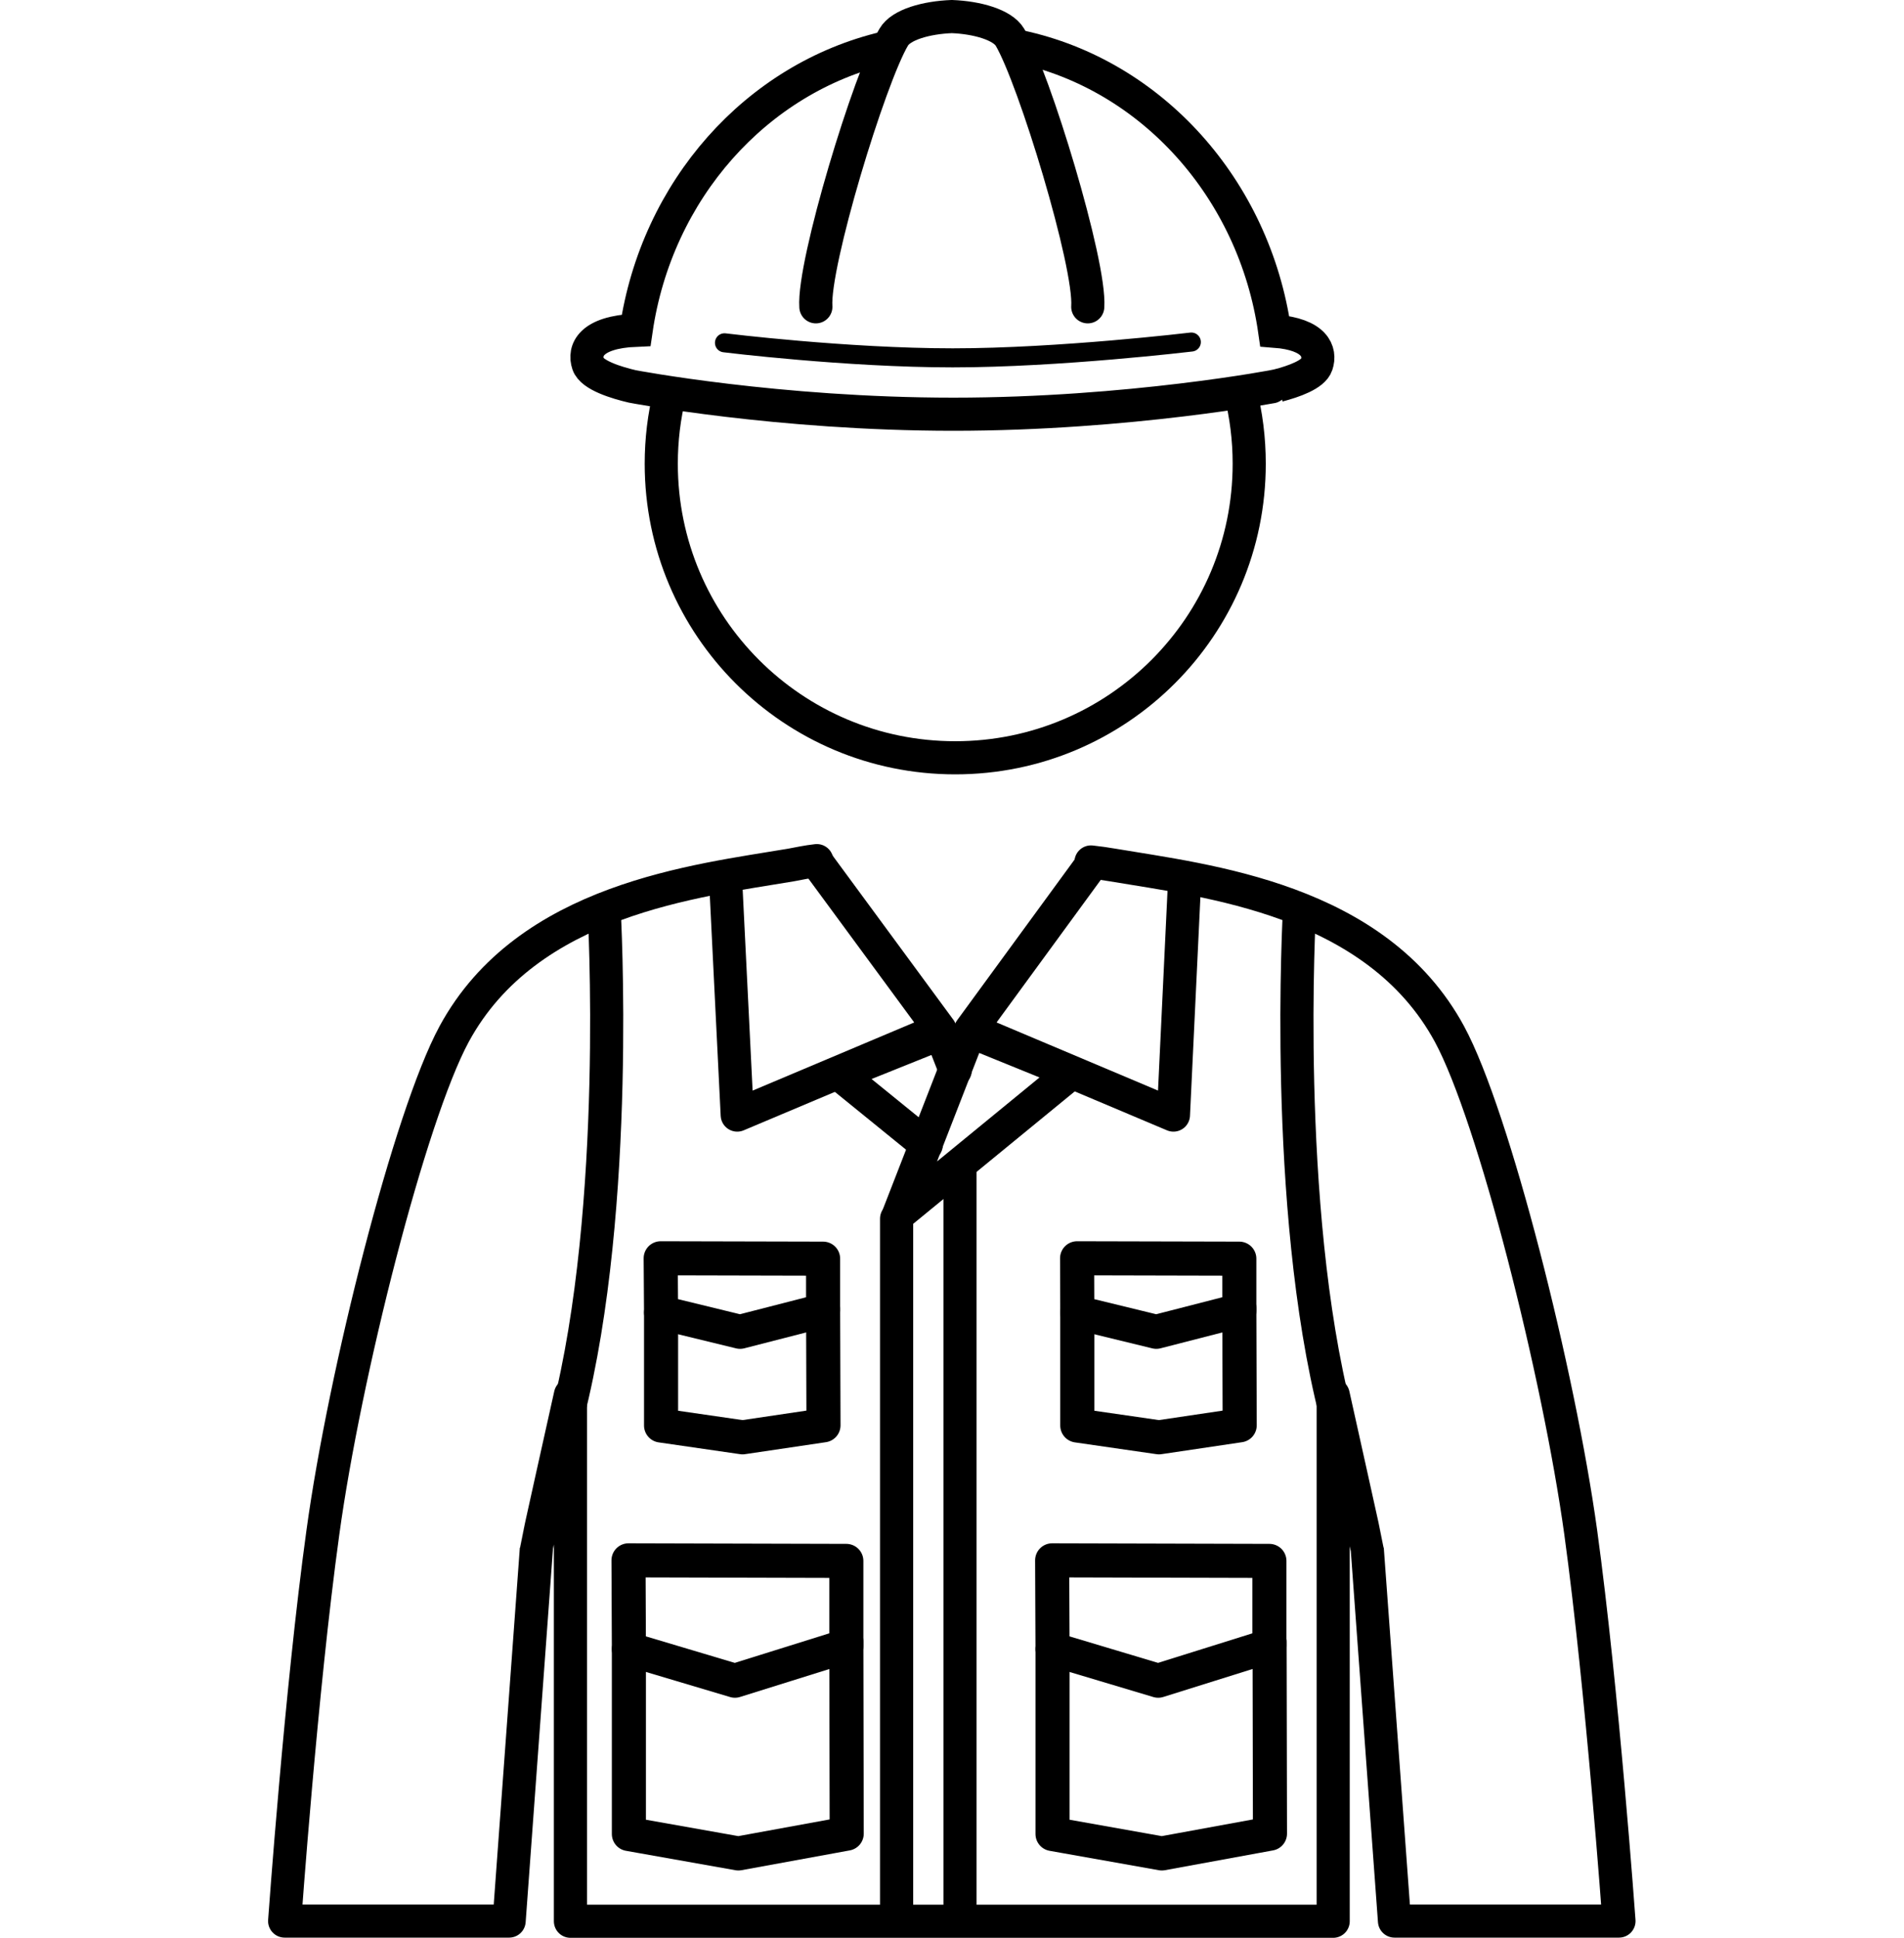 <?xml version="1.0" encoding="UTF-8"?>
<svg id="_レイヤー_2" data-name="レイヤー 2" xmlns="http://www.w3.org/2000/svg" viewBox="0 0 100 101.74">
  <defs>
    <style>
      .cls-1 {
        stroke-width: 0px;
      }

      .cls-1, .cls-2, .cls-3, .cls-4, .cls-5, .cls-6, .cls-7 {
        fill: none;
      }

      .cls-2, .cls-3, .cls-4, .cls-5, .cls-6 {
        stroke-linecap: round;
      }

      .cls-2, .cls-3, .cls-4, .cls-5, .cls-6, .cls-7 {
        stroke: #000;
      }

      .cls-2, .cls-6, .cls-7 {
        stroke-width: 1.74px;
      }

      .cls-2, .cls-7 {
        stroke-miterlimit: 10;
      }

      .cls-3 {
        stroke-width: 1px;
      }

      .cls-3, .cls-4, .cls-5, .cls-6 {
        stroke-linejoin: round;
      }

      .cls-4 {
        stroke-width: 1.79px;
      }

      .cls-5 {
        stroke-width: 1.79px;
      }
    </style>
  </defs>
  <g id="_レイヤー_1-2" data-name="レイヤー 1">
    <g>
      <g>
        <path class="cls-7" d="m35.17,20.69c-.29,1.17-.44,2.4-.44,3.66,0,8.53,6.91,15.44,15.44,15.44s15.44-6.91,15.44-15.44c0-1.3-.16-2.57-.47-3.78"/>
        <path class="cls-7" d="m46.51,2.51c-6.78,1.59-12.03,7.47-13.1,14.83-2.41.1-2.76,1.07-2.52,1.78.2.59,1.51.98,2.32,1.17,0,0,7.65,1.46,16.86,1.46s17.07-1.49,17.07-1.51c.8-.21,1.84-.57,2.01-1.09.23-.68-.08-1.6-2.2-1.76-1.07-7.48-6.47-13.46-13.39-14.94"/>
        <path class="cls-3" d="m38.05,18s6.4.79,11.99.79,12.53-.83,12.53-.83"/>
        <path class="cls-6" d="m57.13,16.11c.16-2.24-2.82-12.03-4.09-14.16-.39-.65-1.72-1.03-3.05-1.08h0s0,0,0,0c0,0,0,0,0,0h0c-1.33.05-2.67.42-3.05,1.08-1.27,2.13-4.25,11.92-4.09,14.16"/>
        <path class="cls-6" d="m42.9,45.19c-.59.07-.81.13-1.36.23-4.91.83-13.84,1.77-17.69,8.88-2.33,4.31-5.75,17.84-6.89,26.15-1.15,8.31-2.01,20.42-2.01,20.42h11.79l1.43-19.54c0-.07,1.79-8.09,1.79-8.09v27.64h40.06v-27.64s1.79,8.03,1.79,8.09l1.43,19.54h11.79s-.87-12.11-2.01-20.42c-1.15-8.31-4.56-21.84-6.89-26.15-3.85-7.11-12.78-8.05-17.69-8.88-.48-.08-.63-.1-1.14-.16"/>
        <g>
          <polyline class="cls-6" points="57.35 45.36 50.99 54.06 61.63 58.55 62.22 46.15"/>
          <polygon class="cls-6" points="50.94 54.15 47.2 63.76 56.28 56.32 50.94 54.15"/>
        </g>
        <polyline class="cls-6" points="42.94 45.32 49.37 54.06 38.72 58.55 38.11 46.21"/>
        <polyline class="cls-6" points="48.65 60.11 44.08 56.4 49.41 54.26 50.17 56.2"/>
        <line class="cls-6" x1="47.09" y1="63.99" x2="47.09" y2="99.99"/>
        <line class="cls-6" x1="50.42" y1="61.29" x2="50.42" y2="99.99"/>
        <g>
          <polygon class="cls-5" points="55.26 81.93 66.67 81.96 66.67 86.42 60.83 88.25 55.28 86.59 55.26 81.93"/>
          <polyline class="cls-5" points="55.28 86.59 55.28 96.3 61.02 97.32 66.7 96.28 66.68 86.21"/>
        </g>
        <g>
          <polygon class="cls-4" points="33.01 81.93 44.45 81.96 44.45 86.42 38.6 88.25 33.03 86.59 33.01 81.93"/>
          <polyline class="cls-4" points="33.03 86.59 33.03 96.3 38.78 97.32 44.47 96.28 44.45 86.21"/>
        </g>
        <g>
          <polygon class="cls-5" points="34.7 66.07 43.23 66.09 43.23 68.81 38.87 69.93 34.72 68.92 34.7 66.07"/>
          <polyline class="cls-5" points="34.72 68.92 34.72 74.85 39 75.47 43.25 74.84 43.23 68.69"/>
        </g>
        <g>
          <polygon class="cls-5" points="56.57 66.07 65.09 66.09 65.09 68.81 60.73 69.93 56.58 68.92 56.57 66.07"/>
          <polyline class="cls-5" points="56.58 68.92 56.58 74.85 60.87 75.47 65.11 74.84 65.09 68.69"/>
        </g>
        <path class="cls-2" d="m31.73,47.79s.89,15.5-1.91,26.47"/>
        <path class="cls-2" d="m68.25,47.79s-.89,15.5,1.91,26.47"/>
      </g>
      <rect class="cls-1" y=".87" width="100" height="100"/>
    </g>
  </g>
</svg>
